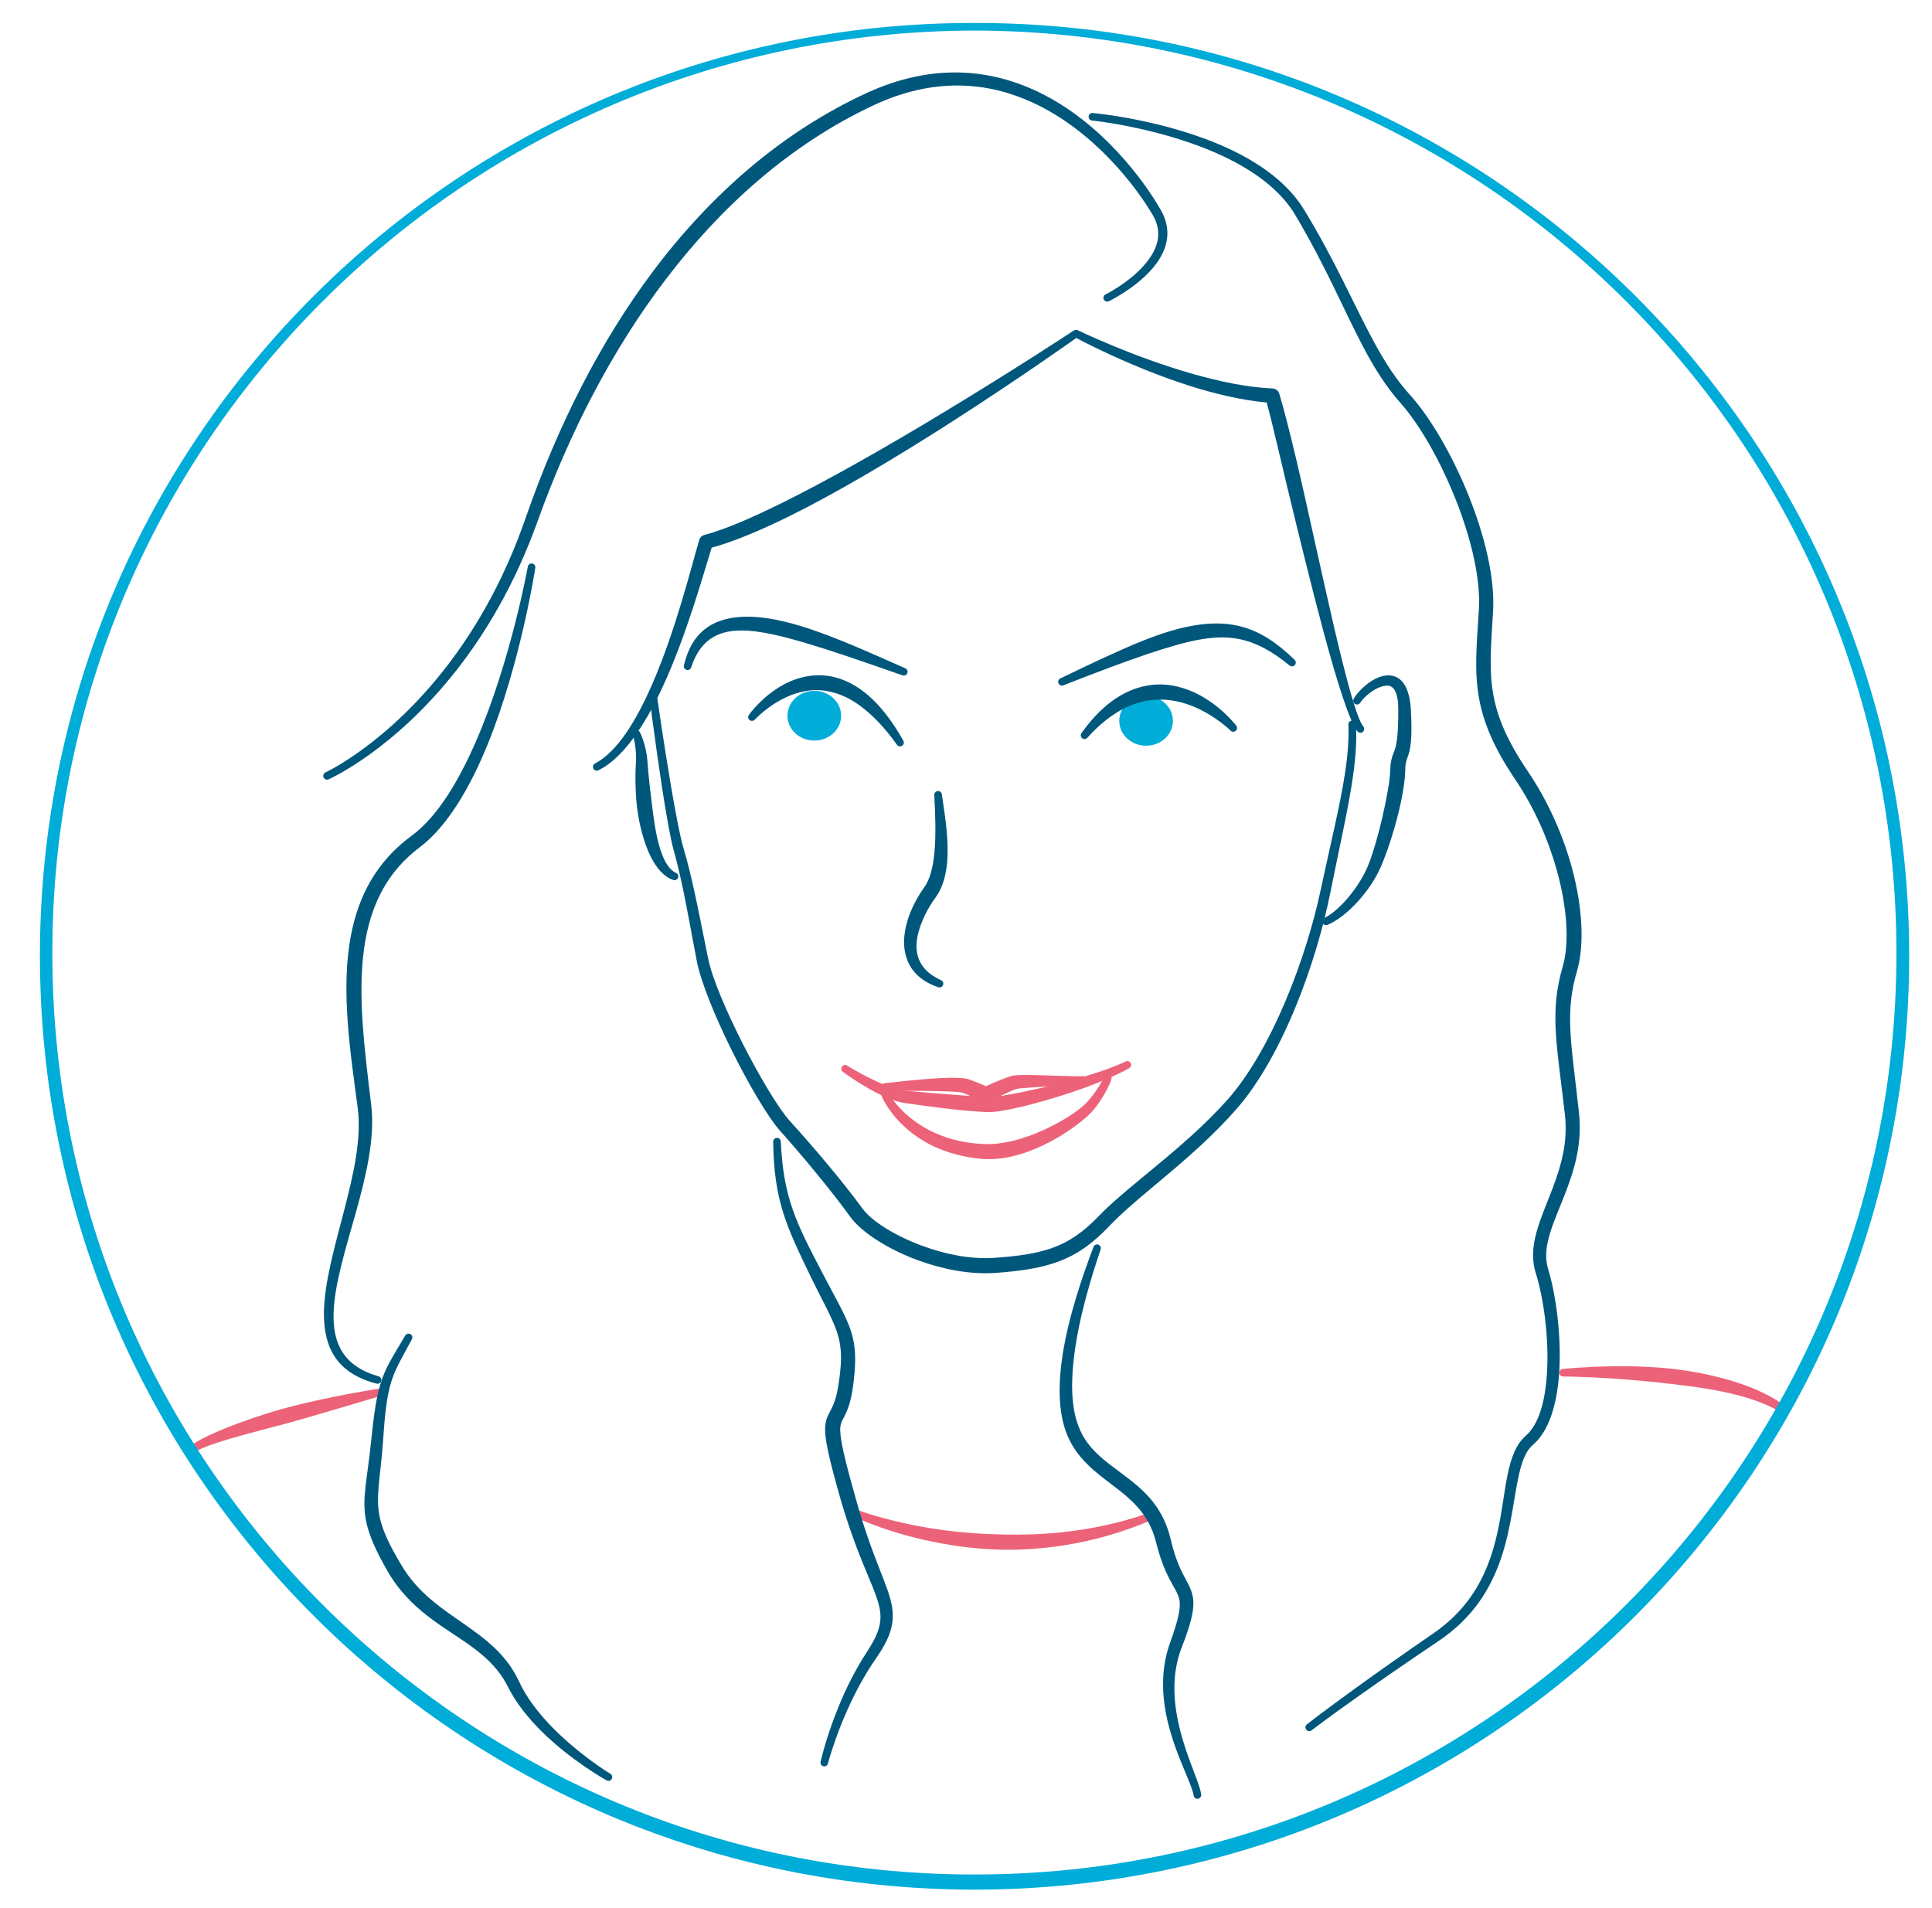 <svg xmlns="http://www.w3.org/2000/svg" xmlns:xlink="http://www.w3.org/1999/xlink" xmlns:serif="http://www.serif.com/" width="100%" height="100%" viewBox="0 0 795 785" xml:space="preserve" style="fill-rule:evenodd;clip-rule:evenodd;stroke-linejoin:round;stroke-miterlimit:2;">    <g transform="matrix(1,0,0,1,-2624.71,-4235.6)">        <g id="Reyes" transform="matrix(2.476,0,0,4.876,2624.71,4235.6)">            <rect x="0" y="0" width="320.847" height="160.921" style="fill:none;"></rect>            <g transform="matrix(0.404,0,0,0.205,-1060.02,-868.649)">                <path d="M3266.9,4803.98C3266.04,4804.03 3265.3,4803.37 3265.26,4802.51C3265.21,4801.65 3265.87,4800.91 3266.73,4800.87C3266.73,4800.87 3275.05,4799.96 3287.03,4799.78C3291.19,4799.72 3295.78,4799.74 3300.6,4799.97C3304.98,4800.18 3309.55,4800.52 3314.16,4801.1C3317.16,4801.48 3320.16,4801.98 3323.14,4802.56C3329.52,4803.81 3335.77,4805.45 3341.52,4807.53C3348.03,4809.9 3353.87,4812.84 3358.53,4816.41C3359.24,4816.9 3359.41,4817.88 3358.92,4818.58C3358.42,4819.29 3357.45,4819.46 3356.74,4818.97C3352.08,4816 3346.35,4813.81 3340.07,4812.06C3334.41,4810.48 3328.32,4809.33 3322.14,4808.43C3319.23,4808 3316.3,4807.65 3313.39,4807.29C3308.89,4806.74 3304.45,4806.25 3300.19,4805.86C3295.47,4805.42 3290.98,4805.05 3286.91,4804.78C3275.13,4804.01 3266.9,4803.98 3266.9,4803.98Z" style="fill:rgb(236,98,120);"></path>            </g>            <g transform="matrix(0.404,0,0,0.205,-1060.02,-868.649)">                <path d="M2976.02,4862.04C2975.23,4861.69 2974.87,4860.77 2975.22,4859.98C2975.56,4859.19 2976.49,4858.83 2977.27,4859.18C2977.27,4859.18 2991.29,4864.54 3012.74,4867.33C3020.02,4868.28 3028.15,4868.9 3036.9,4869.05C3044.54,4869.18 3052.64,4868.98 3061.09,4868.06C3072.44,4866.81 3084.41,4864.43 3096.6,4860.08C3097.4,4859.76 3098.31,4860.16 3098.62,4860.96C3098.94,4861.76 3098.54,4862.67 3097.74,4862.98C3085.51,4868.23 3073.41,4871.59 3061.81,4873.43C3053.11,4874.8 3044.72,4875.4 3036.81,4875.29C3027.76,4875.17 3019.36,4874.17 3011.89,4872.84C2989.97,4868.94 2976.02,4862.04 2976.02,4862.04Z" style="fill:rgb(236,98,120);"></path>            </g>            <g transform="matrix(0.404,0,0,0.205,-1060.02,-868.649)">                <path d="M3073.64,4750.65C3073.93,4749.84 3074.82,4749.41 3075.63,4749.7C3076.44,4749.99 3076.86,4750.89 3076.57,4751.7C3072.78,4762.88 3067.6,4779.7 3065.64,4795.76C3064.33,4806.41 3064.42,4816.71 3067.56,4824.69C3070.2,4831.51 3074.8,4835.85 3079.78,4839.76C3085.4,4844.18 3091.52,4848.07 3096.48,4853.65C3100.42,4858.09 3103.63,4863.55 3105.4,4871C3107.48,4880.05 3110.01,4884.53 3111.84,4887.95C3113.49,4891.04 3114.61,4893.43 3114.73,4896.83C3114.87,4900.62 3113.69,4905.83 3110,4915.32C3106.83,4923.42 3106.43,4931.65 3107.33,4939.35C3109.3,4956.03 3117.24,4970.34 3117.93,4976.05C3118.05,4976.9 3117.45,4977.69 3116.6,4977.81C3115.74,4977.93 3114.95,4977.33 3114.84,4976.48C3113.95,4970.76 3105.48,4956.65 3102.97,4939.93C3101.7,4931.52 3101.94,4922.49 3105.16,4913.51C3108.21,4905.04 3109.32,4900.44 3109.12,4897.1C3108.97,4894.63 3107.99,4892.96 3106.75,4890.74C3104.69,4887.06 3101.87,4882.23 3099.43,4872.43C3097.91,4866.13 3095.14,4861.55 3091.82,4857.79C3087.11,4852.48 3081.3,4848.76 3076.02,4844.48C3070.31,4839.86 3065.2,4834.63 3062.29,4826.67C3059.12,4817.89 3059.13,4806.66 3060.92,4795.1C3063.45,4778.82 3069.37,4761.89 3073.64,4750.65Z" style="fill:rgb(0,87,124);"></path>            </g>            <g transform="matrix(0.404,0,0,0.205,-1060.02,-868.649)">                <path d="M2779.23,4809.08C2780.07,4808.89 2780.91,4809.42 2781.1,4810.26C2781.28,4811.1 2780.76,4811.93 2779.91,4812.12C2779.91,4812.12 2770.42,4814.97 2757.94,4818.63C2753.36,4819.98 2748.38,4821.45 2743.3,4822.86C2739.21,4823.99 2735.06,4825.04 2731.05,4826.11C2726.76,4827.26 2722.62,4828.36 2718.86,4829.47C2712.57,4831.33 2707.36,4833.1 2704.31,4834.83C2703.58,4835.29 2702.62,4835.07 2702.16,4834.35C2701.69,4833.62 2701.91,4832.66 2702.63,4832.19C2706.77,4829.27 2715.07,4825.62 2724.84,4822.16C2729.69,4820.44 2734.88,4818.72 2740.11,4817.27C2745.41,4815.79 2750.73,4814.57 2755.66,4813.5C2768.88,4810.64 2779.23,4809.08 2779.23,4809.08Z" style="fill:rgb(236,98,120);"></path>            </g>            <g transform="matrix(0.404,0,0,0.205,-1060.02,-868.649)">                <path d="M2790.51,4787.13C2790.93,4786.38 2791.88,4786.11 2792.63,4786.53C2793.39,4786.95 2793.66,4787.9 2793.24,4788.65C2788.56,4797.45 2785.86,4801.53 2784.1,4808.52C2782.86,4813.46 2782.09,4819.84 2781.4,4830.33C2780.3,4846.21 2778.11,4853.45 2780.13,4862.37C2781.29,4867.49 2783.87,4873.17 2788.84,4881.46C2793.83,4889.97 2800.31,4895.52 2806.9,4900.35C2814.7,4906.06 2822.68,4910.81 2829.06,4917.51C2832.3,4920.91 2835.13,4924.8 2837.33,4929.54C2840.25,4935.87 2844.75,4941.76 2849.6,4946.93C2861.22,4959.3 2874.89,4967.54 2874.89,4967.54C2875.64,4967.97 2875.89,4968.92 2875.46,4969.67C2875.03,4970.41 2874.08,4970.67 2873.33,4970.24C2873.33,4970.24 2858.91,4962.29 2846.49,4949.96C2841.1,4944.61 2836.11,4938.42 2832.76,4931.74C2830.69,4927.61 2828.08,4924.26 2825.15,4921.33C2818.82,4915.02 2810.94,4910.71 2803.33,4905.28C2796.04,4900.08 2789.01,4893.9 2783.51,4884.6C2778.24,4875.47 2775.57,4869.21 2774.43,4863.59C2772.51,4854.17 2774.9,4846.6 2776.55,4829.92C2777.65,4819.09 2778.7,4812.51 2780.19,4807.45C2782.31,4800.24 2785.26,4796.09 2790.51,4787.13Z" style="fill:rgb(0,87,124);"></path>            </g>            <g transform="matrix(0.404,0,0,0.205,-1060.02,-868.649)">                <path d="M2941.87,4707.35C2941.85,4706.48 2942.53,4705.77 2943.39,4705.74C2944.25,4705.71 2944.97,4706.39 2944.99,4707.25C2945.56,4718.92 2947.09,4727.18 2949.91,4735.26C2952.65,4743.14 2956.61,4750.83 2962.08,4761.28C2968.79,4774.21 2972.93,4780.69 2974.65,4788.1C2975.9,4793.48 2975.92,4799.35 2974.67,4808.38C2973.75,4814.95 2972.33,4818.1 2971.15,4820.42C2970.2,4822.28 2969.37,4823.38 2969.45,4826.24C2969.57,4830.47 2971.21,4837.82 2975.7,4853.71C2982.73,4879.4 2989.61,4890.28 2990.85,4899.35C2991.72,4905.77 2990.16,4911.4 2984.16,4920.05C2979.38,4926.92 2975.54,4934.22 2972.57,4940.83C2966.97,4953.3 2964.41,4963.29 2964.41,4963.29C2964.21,4964.13 2963.37,4964.65 2962.53,4964.45C2961.69,4964.25 2961.17,4963.41 2961.37,4962.57C2961.37,4962.57 2963.66,4952.24 2969.01,4939.3C2971.88,4932.38 2975.62,4924.73 2980.35,4917.49C2985.18,4910.11 2986.64,4905.45 2985.78,4900.11C2985.18,4896.4 2983.55,4892.42 2981.35,4887.13C2978.29,4879.75 2974.14,4869.97 2969.84,4855.37C2965.04,4838.64 2963.37,4830.87 2963.24,4826.41C2963.16,4823.08 2963.8,4821.25 2964.75,4819.35C2965.87,4817.11 2967.61,4814.74 2968.71,4807.51C2969.97,4799.43 2970.12,4794.18 2969.1,4789.33C2967.6,4782.23 2963.73,4776.01 2957.62,4763.53C2952.36,4752.68 2948.55,4744.69 2946,4736.55C2943.35,4728.08 2942.05,4719.46 2941.87,4707.35Z" style="fill:rgb(0,87,124);"></path>            </g>            <g transform="matrix(0.404,0,0,0.205,-1060.02,-868.649)">                <path d="M3183.38,4526.56C3182.95,4527.31 3181.99,4527.56 3181.25,4527.13C3180.5,4526.7 3180.25,4525.74 3180.68,4525C3181.75,4522.99 3184.53,4519.93 3187.77,4517.82C3189.94,4516.39 3192.33,4515.45 3194.54,4515.35C3199.04,4515.14 3203.53,4518.22 3204.2,4529.4C3204.54,4535.63 3204.48,4539.67 3204.24,4542.48C3203.91,4546.12 3203.28,4547.84 3202.72,4549.39C3202.26,4550.68 3201.87,4551.81 3201.87,4554.59C3201.8,4558.51 3200.85,4564.65 3199.28,4571.16C3197.23,4579.68 3194.19,4588.86 3191.64,4594.61C3189.49,4599.36 3186.28,4604.1 3182.69,4608.09C3178.48,4612.79 3173.8,4616.47 3169.9,4618.05C3169.12,4618.4 3168.19,4618.04 3167.85,4617.25C3167.5,4616.47 3167.85,4615.54 3168.64,4615.19C3172.05,4613.55 3176,4609.9 3179.53,4605.43C3182.58,4601.59 3185.28,4597.11 3186.98,4592.67C3188.84,4587.9 3190.84,4580.76 3192.48,4573.68C3193.26,4570.35 3193.94,4567.03 3194.49,4563.98C3195.17,4560.24 3195.65,4556.91 3195.69,4554.5C3195.8,4550.63 3196.39,4549.06 3197.09,4547.28C3197.56,4546.06 3198.1,4544.72 3198.47,4541.86C3198.81,4539.22 3199.05,4535.42 3199.01,4529.55C3199.02,4525.87 3198.57,4523.31 3197.65,4521.64C3196.89,4520.24 3195.83,4519.6 3194.59,4519.58C3190.29,4519.49 3184.96,4524.05 3183.38,4526.56Z" style="fill:rgb(0,87,124);"></path>            </g>            <g transform="matrix(0.404,0,0,0.205,-1060.02,-868.649)">                <path d="M2884.26,4540.15C2883.92,4539.36 2884.29,4538.44 2885.09,4538.1C2885.88,4537.77 2886.8,4538.14 2887.13,4538.93C2887.13,4538.93 2888.31,4541.22 2889.24,4545.01C2889.68,4546.81 2890.03,4548.94 2890.2,4551.33C2890.3,4553.18 2890.66,4557 2891.18,4561.72C2891.42,4563.86 2891.71,4566.19 2892.01,4568.6C2892.29,4570.83 2892.58,4573.13 2892.92,4575.42C2893.45,4578.88 2894.07,4582.3 2894.96,4585.4C2896.46,4590.62 2898.44,4594.98 2901.88,4596.66C2902.68,4596.99 2903.06,4597.9 2902.73,4598.7C2902.4,4599.5 2901.49,4599.88 2900.69,4599.55C2896.94,4598.28 2893.9,4594.74 2891.51,4589.99C2890.31,4587.61 2889.3,4584.92 2888.45,4582.07C2887.57,4579.12 2886.84,4576.02 2886.33,4572.93C2885.98,4570.85 2885.74,4568.78 2885.57,4566.78C2885.34,4564 2885.25,4561.38 2885.22,4559.07C2885.18,4555.6 2885.31,4552.85 2885.39,4551.36C2885.51,4549.24 2885.45,4547.32 2885.28,4545.69C2884.93,4542.29 2884.26,4540.15 2884.26,4540.15Z" style="fill:rgb(0,87,124);"></path>            </g>            <g transform="matrix(0.404,0,0,0.205,-1060.04,-870.069)">                <path d="M2986.55,4695.54C2986.19,4694.76 2986.54,4693.83 2987.32,4693.47C2988.1,4693.11 2989.03,4693.46 2989.39,4694.24C2989.39,4694.24 2994.14,4703.32 3006.21,4709.55C3011.88,4712.48 3019.14,4714.8 3028.39,4715.2C3031.33,4715.39 3034.35,4715.09 3037.38,4714.54C3041.95,4713.72 3046.53,4712.26 3050.79,4710.47C3060.11,4706.57 3067.96,4701.28 3070.76,4698.24C3072.39,4696.48 3073.74,4694.73 3074.82,4693.18C3077.03,4689.98 3078.1,4687.61 3078.1,4687.61C3078.42,4686.81 3079.33,4686.42 3080.13,4686.74C3080.93,4687.06 3081.32,4687.97 3081,4688.77C3081,4688.77 3080.05,4691.46 3077.9,4695.14C3076.86,4696.91 3075.52,4698.91 3073.89,4700.94C3071.06,4704.44 3063.02,4710.9 3053.11,4715.65C3048.53,4717.84 3043.55,4719.66 3038.53,4720.65C3034.99,4721.35 3031.43,4721.59 3027.98,4721.35C3017.78,4720.43 3009.82,4717.56 3003.77,4713.94C2990.85,4706.21 2986.55,4695.54 2986.55,4695.54Z" style="fill:rgb(236,98,120);"></path>            </g>            <g transform="matrix(0.404,0,0,0.205,-1060.04,-870.069)">                <path d="M2988.07,4693.29C2987.21,4693.35 2986.46,4692.69 2986.41,4691.83C2986.35,4690.97 2987.01,4690.23 2987.86,4690.18C2987.86,4690.18 3001.2,4688.54 3011.12,4688.04C3016.29,4687.78 3020.6,4687.99 3022.07,4688.46C3023.27,4688.87 3024.5,4689.32 3025.64,4689.77C3027.17,4690.38 3028.55,4690.97 3029.5,4691.39C3030.88,4690.76 3033.12,4689.76 3035.28,4688.88C3037.36,4688.04 3039.36,4687.33 3040.56,4687.07C3041.48,4686.88 3043.78,4686.75 3046.76,4686.78C3053.93,4686.84 3065.41,4687.47 3069.18,4687.26C3070.04,4687.17 3070.81,4687.8 3070.89,4688.65C3070.98,4689.51 3070.36,4690.28 3069.5,4690.36C3065.73,4690.93 3054.14,4691.48 3046.93,4692.01C3044.51,4692.19 3042.65,4692.35 3041.91,4692.56C3040.93,4692.83 3039.33,4693.57 3037.64,4694.34C3034.37,4695.85 3030.89,4697.62 3030.89,4697.62C3030.04,4698.04 3029.05,4698.05 3028.2,4697.65L3020.02,4694.15C3018.86,4693.69 3015.37,4693.61 3011.17,4693.48C3001.35,4693.19 2988.07,4693.29 2988.07,4693.29Z" style="fill:rgb(236,98,120);"></path>            </g>            <g transform="matrix(0.404,0,0,0.205,-1060.04,-870.069)">                <path d="M2970.63,4685.51C2969.92,4685.03 2969.74,4684.05 2970.22,4683.34C2970.71,4682.63 2971.68,4682.45 2972.39,4682.94C2972.39,4682.94 2979.37,4687.33 2986.82,4690.46C2990.24,4691.89 2993.75,4693.05 2996.69,4693.29C3002.21,4693.81 3009.98,4694.43 3017.08,4694.98C3022.33,4695.39 3027.22,4695.77 3030.53,4695.84C3032.97,4695.94 3038.14,4695.09 3044.52,4693.78C3048.93,4692.87 3053.89,4691.74 3058.92,4690.46C3069.41,4687.78 3080.2,4684.5 3086.88,4681.24C3087.64,4680.83 3088.59,4681.12 3088.99,4681.89C3089.39,4682.65 3089.1,4683.59 3088.34,4683.99C3081.71,4687.78 3070.92,4691.98 3060.32,4695.33C3052.88,4697.68 3045.55,4699.62 3039.88,4700.8C3035.63,4701.68 3032.26,4702.1 3030.36,4702.07C3026.95,4701.95 3021.92,4701.58 3016.52,4700.99C3009.39,4700.22 3001.62,4699.13 2996.1,4698.35C2992.75,4697.85 2988.79,4696.32 2985,4694.41C2977.5,4690.63 2970.63,4685.51 2970.63,4685.51Z" style="fill:rgb(236,98,120);"></path>            </g>            <g transform="matrix(0.404,0,0,0.205,-1060.02,-868.649)">                <path d="M3156.33,4508.91C3156.97,4509.49 3157.03,4510.47 3156.45,4511.11C3155.88,4511.76 3154.89,4511.81 3154.25,4511.24C3147.1,4505.36 3140.65,4501.87 3133.72,4500.43C3129.02,4499.45 3124.11,4499.51 3118.55,4500.39C3115.01,4500.95 3111.22,4501.86 3107.06,4503.05C3103.52,4504.06 3099.71,4505.25 3095.59,4506.65C3086.03,4509.88 3074.81,4514.11 3061.3,4519.43C3060.51,4519.78 3059.59,4519.41 3059.25,4518.62C3058.9,4517.84 3059.26,4516.91 3060.05,4516.57C3073.24,4510.23 3084.15,4505.01 3093.59,4501.23C3097.77,4499.56 3101.67,4498.16 3105.33,4497.07C3109.78,4495.75 3113.88,4494.87 3117.71,4494.4C3124.06,4493.61 3129.68,4493.92 3134.95,4495.4C3142.38,4497.48 3149.1,4501.87 3156.33,4508.91Z" style="fill:rgb(0,87,124);"></path>            </g>            <g transform="matrix(0.404,0,0,0.205,-1060.02,-868.649)">                <path d="M2908.17,4512C2907.94,4512.83 2907.08,4513.31 2906.25,4513.08C2905.42,4512.85 2904.93,4511.99 2905.16,4511.16C2908.33,4497.79 2916.5,4492.14 2928.24,4491.29C2932.64,4490.97 2937.59,4491.39 2942.98,4492.44C2947.33,4493.3 2951.99,4494.58 2956.89,4496.21C2961.95,4497.89 2967.28,4499.96 2972.85,4502.26C2980.24,4505.31 2988.01,4508.81 2996.18,4512.41C2996.98,4512.73 2997.38,4513.64 2997.06,4514.44C2996.74,4515.24 2995.84,4515.63 2995.04,4515.32C2986.63,4512.38 2978.61,4509.59 2971.06,4507.05C2965.45,4505.16 2960.1,4503.46 2955.07,4501.97C2950.34,4500.56 2945.89,4499.38 2941.74,4498.49C2936.88,4497.45 2932.46,4496.82 2928.47,4496.86C2918.68,4496.96 2911.69,4501.13 2908.17,4512Z" style="fill:rgb(0,87,124);"></path>            </g>            <g transform="matrix(0.446,0,0,0.21,-1190.41,-892.63)">                <circle cx="2972.51" cy="4538.24" r="9.998" style="fill:rgb(0,172,216);"></circle>            </g>            <g transform="matrix(0.446,0,0,0.21,-1135.27,-892.196)">                <circle cx="2972.51" cy="4538.24" r="9.998" style="fill:rgb(0,172,216);"></circle>            </g>            <g transform="matrix(0.404,0,0,0.205,-1060.02,-868.649)">                <path d="M3008.15,4564.66C3008.07,4563.81 3008.7,4563.05 3009.55,4562.96C3010.41,4562.88 3011.17,4563.51 3011.26,4564.37C3012.26,4571.34 3013.88,4580.71 3013.61,4589.32C3013.5,4593.02 3013.01,4596.57 3012.06,4599.75C3011.31,4602.29 3010.23,4604.57 3008.84,4606.55C3006.7,4609.41 3004.41,4613.31 3002.81,4617.51C3001.35,4621.34 3000.4,4625.42 3001.01,4629.25C3001.73,4633.82 3004.56,4637.96 3010.87,4640.8C3011.67,4641.11 3012.06,4642.02 3011.74,4642.82C3011.43,4643.62 3010.52,4644.02 3009.72,4643.7C3001.51,4640.9 2997.68,4635.84 2996.3,4630.2C2995.15,4625.55 2995.79,4620.41 2997.34,4615.59C2998.91,4610.72 3001.47,4606.23 3003.79,4602.9C3006.46,4599.37 3007.56,4594.34 3008.13,4588.94C3008.99,4580.64 3008.47,4571.48 3008.15,4564.66Z" style="fill:rgb(0,87,124);"></path>            </g>            <g transform="matrix(0.404,0,0,0.205,-1060.02,-868.649)">                <path d="M3132.31,4535.97C3132.87,4536.62 3132.8,4537.61 3132.15,4538.17C3131.5,4538.73 3130.51,4538.66 3129.95,4538.02C3129.95,4538.02 3124.28,4532.39 3115.75,4528.6C3113.34,4527.53 3110.69,4526.64 3107.87,4526.03C3105.33,4525.49 3102.64,4525.24 3099.83,4525.34C3097.29,4525.44 3094.64,4525.8 3091.9,4526.64C3089.45,4527.39 3086.93,4528.45 3084.34,4529.96C3080.09,4532.44 3075.67,4535.96 3071.17,4540.98C3070.63,4541.65 3069.65,4541.76 3068.98,4541.22C3068.31,4540.69 3068.2,4539.7 3068.74,4539.03C3074.01,4531.67 3079.41,4526.73 3084.77,4523.62C3089.83,4520.68 3094.85,4519.34 3099.58,4519.11C3101.74,4519 3103.84,4519.16 3105.85,4519.49C3109.02,4520.02 3112,4520.97 3114.72,4522.2C3118.44,4523.89 3121.69,4526.02 3124.34,4528.13C3129.42,4532.16 3132.31,4535.97 3132.31,4535.97Z" style="fill:rgb(0,87,124);"></path>            </g>            <g transform="matrix(0.404,0,0,0.205,-1060.02,-868.649)">                <path d="M2934.37,4533.5C2933.84,4534.17 2932.85,4534.28 2932.18,4533.75C2931.51,4533.21 2931.39,4532.23 2931.93,4531.55C2931.93,4531.55 2937.53,4523.58 2946.85,4518.78C2949.76,4517.28 2953.03,4516.14 2956.57,4515.61C2959.84,4515.12 2963.35,4515.16 2966.98,4516.05C2971.57,4517.16 2976.4,4519.58 2981.22,4523.79C2985.98,4527.95 2990.72,4533.92 2995.38,4542.18C2995.84,4542.9 2995.62,4543.87 2994.89,4544.33C2994.17,4544.79 2993.2,4544.57 2992.74,4543.85C2987.61,4536.59 2982.57,4531.55 2977.82,4528.01C2973.51,4524.8 2969.41,4523.01 2965.54,4522.12C2962.65,4521.45 2959.9,4521.27 2957.29,4521.52C2954.33,4521.81 2951.56,4522.54 2949.03,4523.55C2940.26,4527.07 2934.37,4533.5 2934.37,4533.5Z" style="fill:rgb(0,87,124);"></path>            </g>            <g id="Capa-1" serif:id="Capa 1">            </g>            <g transform="matrix(0.404,0,0,0.205,-1060.02,-868.649)">                <path d="M3065.03,4373.71C3065.74,4373.22 3066.71,4373.4 3067.2,4374.11C3067.68,4374.82 3067.5,4375.79 3066.79,4376.28C3066.79,4376.28 3043.75,4392.75 3014.61,4411.43C3003.27,4418.69 2991,4426.3 2978.81,4433.38C2968.25,4439.51 2957.76,4445.27 2947.96,4450.09C2936.07,4455.95 2925.19,4460.42 2916.57,4462.77C2913.07,4473.91 2906.1,4499.39 2896.05,4520.86C2888.86,4536.2 2880.04,4549.47 2870,4554.41C2869.23,4554.8 2868.29,4554.5 2867.9,4553.73C2867.51,4552.96 2867.81,4552.02 2868.58,4551.63C2877.93,4546.68 2885.66,4533.74 2892.07,4519.06C2901.94,4496.47 2908.45,4469.62 2911.49,4459.48C2911.79,4458.52 2912.57,4457.78 2913.55,4457.53C2922.07,4455.29 2933.02,4450.52 2945.2,4444.49C2954.88,4439.71 2965.32,4434.12 2975.86,4428.2C2988.09,4421.34 3000.46,4414.06 3011.92,4407.12C3041.46,4389.26 3065.03,4373.71 3065.03,4373.71Z" style="fill:rgb(0,87,124);"></path>            </g>            <g transform="matrix(0.404,0,0,0.205,-1060.02,-868.649)">                <path d="M3065.79,4376.05C3065.03,4375.65 3064.73,4374.71 3065.12,4373.94C3065.52,4373.18 3066.46,4372.88 3067.22,4373.28C3067.22,4373.28 3089.41,4384.12 3114.58,4391.27C3125.47,4394.36 3136.91,4396.8 3147.36,4397.23C3148.62,4397.3 3149.7,4398.15 3150.06,4399.36C3151.8,4405.14 3154.24,4414.58 3156.93,4425.94C3158.24,4431.46 3159.6,4437.45 3160.99,4443.68C3163.39,4454.41 3165.9,4465.87 3168.39,4476.96C3171.06,4488.88 3173.68,4500.38 3176.13,4510.11C3179.54,4523.64 3182.46,4533.7 3184.63,4536.4C3185.19,4537.06 3185.1,4538.04 3184.44,4538.59C3183.78,4539.15 3182.79,4539.06 3182.24,4538.4C3179.14,4534.82 3173.87,4518.27 3168.29,4497.46C3163.44,4479.36 3158.22,4458.05 3153.75,4439.53C3152.44,4434.08 3151.21,4428.87 3150.07,4424.06C3148.04,4415.47 3146.3,4408.15 3144.89,4403.01C3134.64,4402.09 3123.6,4399.47 3113.12,4396.13C3087.82,4388.06 3065.79,4376.05 3065.79,4376.05Z" style="fill:rgb(0,87,124);"></path>            </g>            <g transform="matrix(0.404,0,0,0.205,-1060.02,-868.649)">                <path d="M3079.96,4361.32C3079.19,4361.7 3078.25,4361.37 3077.88,4360.6C3077.5,4359.82 3077.82,4358.89 3078.6,4358.51C3078.6,4358.51 3092.49,4351.65 3098.1,4341.4C3100.61,4336.84 3101.36,4331.56 3098.06,4325.92C3091.56,4314.76 3074.16,4291.26 3048.46,4279.47C3030.42,4271.19 3008.24,4268.78 2982.81,4280.82C2966,4288.73 2950.37,4299.07 2935.9,4311.45C2922,4323.34 2909.2,4337.13 2897.52,4352.53C2876.04,4380.84 2858.31,4414.59 2844.86,4452.18C2835.65,4477.76 2823.71,4497.75 2811.67,4513.12C2785.55,4546.48 2759,4558.13 2759,4558.13C2758.21,4558.48 2757.29,4558.13 2756.94,4557.35C2756.58,4556.56 2756.93,4555.63 2757.72,4555.28C2757.72,4555.28 2783.38,4543.47 2808.38,4510.58C2819.95,4495.36 2831.38,4475.64 2840.06,4450.48C2853.36,4412.19 2870.92,4377.67 2892.59,4348.82C2904.48,4332.99 2917.62,4318.88 2931.89,4306.75C2946.82,4294.07 2963.02,4283.6 2980.37,4275.58C3007.7,4263.03 3031.39,4265.88 3050.56,4274.98C3077.1,4287.59 3094.86,4312.29 3101.44,4323.98C3105.4,4331.03 3104.42,4337.55 3101.23,4343.15C3094.99,4354.1 3079.96,4361.32 3079.96,4361.32Z" style="fill:rgb(0,87,124);"></path>            </g>            <g transform="matrix(0.404,0,0,0.205,-1060.02,-868.649)">                <path d="M2840.94,4470.58C2841.08,4469.73 2841.89,4469.16 2842.74,4469.3C2843.59,4469.44 2844.16,4470.24 2844.02,4471.09C2844.02,4471.09 2838.09,4510.07 2824.43,4543.72C2817.27,4561.35 2807.91,4577.46 2796.43,4586.15C2783.37,4595.96 2777.02,4608.99 2774.28,4623.58C2772.25,4634.34 2772.18,4645.95 2772.95,4657.79C2773.69,4669.34 2775.19,4681.12 2776.55,4692.54C2778.09,4705.78 2774.48,4721.13 2770.25,4736.28C2766.09,4751.2 2761.36,4765.9 2761.04,4778.07C2760.72,4790.28 2765.05,4799.77 2779.54,4803.91C2780.37,4804.13 2780.86,4804.99 2780.64,4805.82C2780.41,4806.65 2779.55,4807.14 2778.72,4806.92C2762.15,4802.6 2757.01,4791.89 2757.07,4778.01C2757.12,4765.55 2761.56,4750.37 2765.53,4735.01C2769.28,4720.5 2772.63,4705.83 2770.94,4693.24C2769.42,4681.73 2767.7,4669.86 2766.86,4658.2C2765.96,4645.83 2766.02,4633.68 2768.17,4622.42C2771.23,4606.39 2778.5,4592.16 2792.97,4581.5C2803.94,4573.49 2812.8,4558.31 2819.9,4541.83C2834.08,4508.88 2840.94,4470.58 2840.94,4470.58Z" style="fill:rgb(0,87,124);"></path>            </g>            <g transform="matrix(0.404,0,0,0.194,-1060.02,-820.074)">                <path d="M2890.88,4529.67C2890.77,4528.77 2891.37,4527.94 2892.22,4527.82C2893.08,4527.7 2893.86,4528.33 2893.97,4529.23C2893.97,4529.23 2896.82,4550.43 2899.9,4569.54C2901.68,4580.57 2903.52,4590.9 2904.94,4595.98C2906.64,4602.07 2908.1,4608.42 2909.5,4615.19C2911.33,4624 2913.06,4633.53 2915.11,4644.11C2916.82,4652.94 2922.69,4667.31 2929.26,4681C2936.31,4695.68 2944.18,4709.58 2948.81,4714.94C2953.33,4720.16 2958.81,4726.8 2964.09,4733.49C2969.55,4740.4 2974.78,4747.37 2978.56,4752.86C2982.4,4758.46 2991.99,4764.78 3003.31,4769.18C3012.59,4772.79 3023.06,4775.07 3032.7,4774.37C3042.69,4773.67 3050.19,4772.48 3056.54,4770.11C3063.85,4767.38 3069.57,4763.04 3075.89,4756.1C3085.01,4746.12 3099.53,4735.04 3113.74,4721.42C3118.85,4716.53 3123.91,4711.31 3128.66,4705.68C3137.78,4694.87 3145.99,4679.3 3152.69,4662.48C3159.04,4646.53 3164.05,4629.45 3167.13,4614.16C3171.23,4593.86 3175.01,4577.85 3177.04,4563.97C3178.17,4556.22 3178.75,4549.15 3178.51,4542.37C3178.47,4541.46 3179.13,4540.69 3179.99,4540.65C3180.85,4540.61 3181.58,4541.31 3181.62,4542.22C3181.98,4549.2 3181.49,4556.49 3180.44,4564.5C3178.6,4578.46 3175,4594.6 3171.16,4615.03C3168.22,4630.64 3163.36,4648.09 3157.09,4664.4C3150.36,4681.9 3141.98,4698.09 3132.66,4709.39C3127.84,4715.23 3122.69,4720.66 3117.49,4725.74C3103.51,4739.39 3089.18,4750.47 3080.22,4760.46C3073.19,4768.28 3066.77,4773.12 3058.61,4776.22C3051.83,4778.79 3043.81,4780.14 3033.12,4780.93C3022.64,4781.68 3011.24,4779.27 3001.16,4775.31C2988.47,4770.34 2977.93,4762.9 2973.64,4756.59C2969.97,4751.17 2964.85,4744.3 2959.54,4737.46C2954.37,4730.8 2949.01,4724.17 2944.59,4718.96C2939.83,4713.34 2931.7,4698.84 2924.54,4683.49C2917.89,4669.23 2912.08,4654.25 2910.41,4645.09C2908.5,4634.5 2906.9,4624.97 2905.2,4616.15C2903.91,4609.47 2902.56,4603.2 2900.97,4597.18C2899.6,4591.98 2897.85,4581.44 2896.21,4570.17C2893.41,4550.97 2890.88,4529.67 2890.88,4529.67Z" style="fill:rgb(0,87,124);"></path>            </g>            <g transform="matrix(0.404,0,0,0.205,-1060.02,-868.649)">                <path d="M3073.04,4286.94C3072.18,4286.86 3071.55,4286.1 3071.63,4285.24C3071.71,4284.38 3072.47,4283.75 3073.33,4283.83C3073.33,4283.83 3103.85,4286.52 3129.8,4298.76C3142.24,4304.63 3153.61,4312.72 3160.26,4323.63C3173.34,4345.11 3180.95,4363.29 3189.17,4378.38C3193.53,4386.38 3198.05,4393.49 3203.72,4399.75C3212.2,4409.12 3221.3,4424.75 3227.99,4441.44C3234.59,4457.87 3238.81,4475.33 3238.02,4488.82C3237.2,4502.64 3236.21,4513.01 3238.19,4523.69C3239.92,4532.99 3243.95,4542.51 3252.3,4554.83C3260.6,4567.09 3266.6,4580.78 3270.24,4593.85C3274.93,4610.74 3275.64,4626.6 3272.52,4637.14C3270.16,4645.08 3269.5,4652.06 3269.75,4659.88C3270.07,4669.47 3271.71,4680.29 3273.36,4695.46C3273.89,4700.43 3273.72,4705.11 3273.08,4709.55C3271.39,4721.35 3266.35,4731.41 3262.93,4740.62C3260.43,4747.37 3258.78,4753.6 3260.68,4759.81C3263.93,4770.44 3266.35,4788.24 3265.11,4803.8C3264.14,4815.86 3260.88,4826.57 3254.51,4832.01C3251.2,4834.83 3249.66,4839.65 3248.41,4845.55C3246.15,4856.18 3245.08,4870.12 3239.48,4883.65C3235.13,4894.17 3228.08,4904.44 3215.73,4912.78C3202.46,4921.72 3192.01,4928.97 3184.05,4934.59C3169.6,4944.79 3163.35,4949.65 3163.35,4949.65C3162.68,4950.18 3161.69,4950.06 3161.16,4949.39C3160.63,4948.71 3160.74,4947.73 3161.42,4947.19C3161.42,4947.19 3167.64,4942.24 3182.07,4931.82C3189.99,4926.1 3200.38,4918.73 3213.58,4909.63C3225.1,4901.69 3231.62,4891.98 3235.61,4882.07C3240.97,4868.75 3241.82,4855.06 3243.93,4844.62C3245.37,4837.52 3247.47,4831.85 3251.42,4828.42C3256.97,4823.59 3259.38,4814.03 3260.13,4803.42C3261.2,4788.53 3258.76,4771.53 3255.57,4761.4C3254.06,4756.6 3254.22,4751.77 3255.33,4746.76C3256.76,4740.33 3259.82,4733.58 3262.61,4726.2C3265.94,4717.37 3268.87,4707.57 3267.56,4696.11C3265.81,4680.76 3264.09,4669.8 3263.72,4660.09C3263.4,4651.6 3264.1,4644.03 3266.62,4635.4C3269.47,4625.69 3268.55,4611.09 3264.22,4595.52C3260.75,4583.06 3255.07,4569.99 3247.18,4558.28C3238.26,4545.04 3234.05,4534.77 3232.24,4524.78C3230.23,4513.65 3231.24,4502.85 3232.16,4488.46C3233,4475.66 3228.98,4459.11 3222.85,4443.48C3216.53,4427.39 3207.97,4412.26 3199.9,4403.18C3194.04,4396.58 3189.35,4389.11 3184.88,4380.69C3176.84,4365.57 3169.45,4347.36 3156.63,4325.81C3150.49,4315.48 3139.8,4307.85 3128.15,4302.19C3102.89,4289.92 3073.04,4286.94 3073.04,4286.94Z" style="fill:rgb(0,87,124);"></path>            </g>            <g transform="matrix(0.404,0,0,0.205,-1061.16,-868.628)">                <path d="M3027.5,4246.67C3133.39,4246.47 3229.4,4289.3 3298.99,4358.63C3368.67,4428.07 3411.84,4524.08 3412.01,4630.12C3412.14,4736.28 3369.16,4832.52 3299.59,4902.21C3229.97,4971.95 3133.72,5015.08 3027.5,5015.13C2921.28,5015.06 2825.05,4971.91 2755.45,4902.17C2685.89,4832.48 2642.93,4736.26 2643.06,4630.12C2643.22,4524.1 2686.38,4428.1 2756.04,4358.67C2825.61,4289.32 2921.61,4246.49 3027.5,4246.67ZM3027.5,4249.79C2922.61,4249.98 2827.67,4292.7 2758.99,4361.61C2690.39,4430.43 2647.99,4525.38 2648.16,4630.12C2648.29,4734.75 2690.88,4829.48 2759.58,4898.04C2828.22,4966.56 2922.95,5008.96 3027.5,5008.89C3132.04,5008.94 3226.74,4966.52 3295.38,4898C3364.05,4829.44 3406.64,4734.73 3406.76,4630.12C3406.94,4525.39 3364.55,4430.46 3295.98,4361.64C3227.31,4292.73 3132.37,4249.99 3027.5,4249.79Z" style="fill:rgb(0,172,216);"></path>            </g>        </g>    </g></svg>